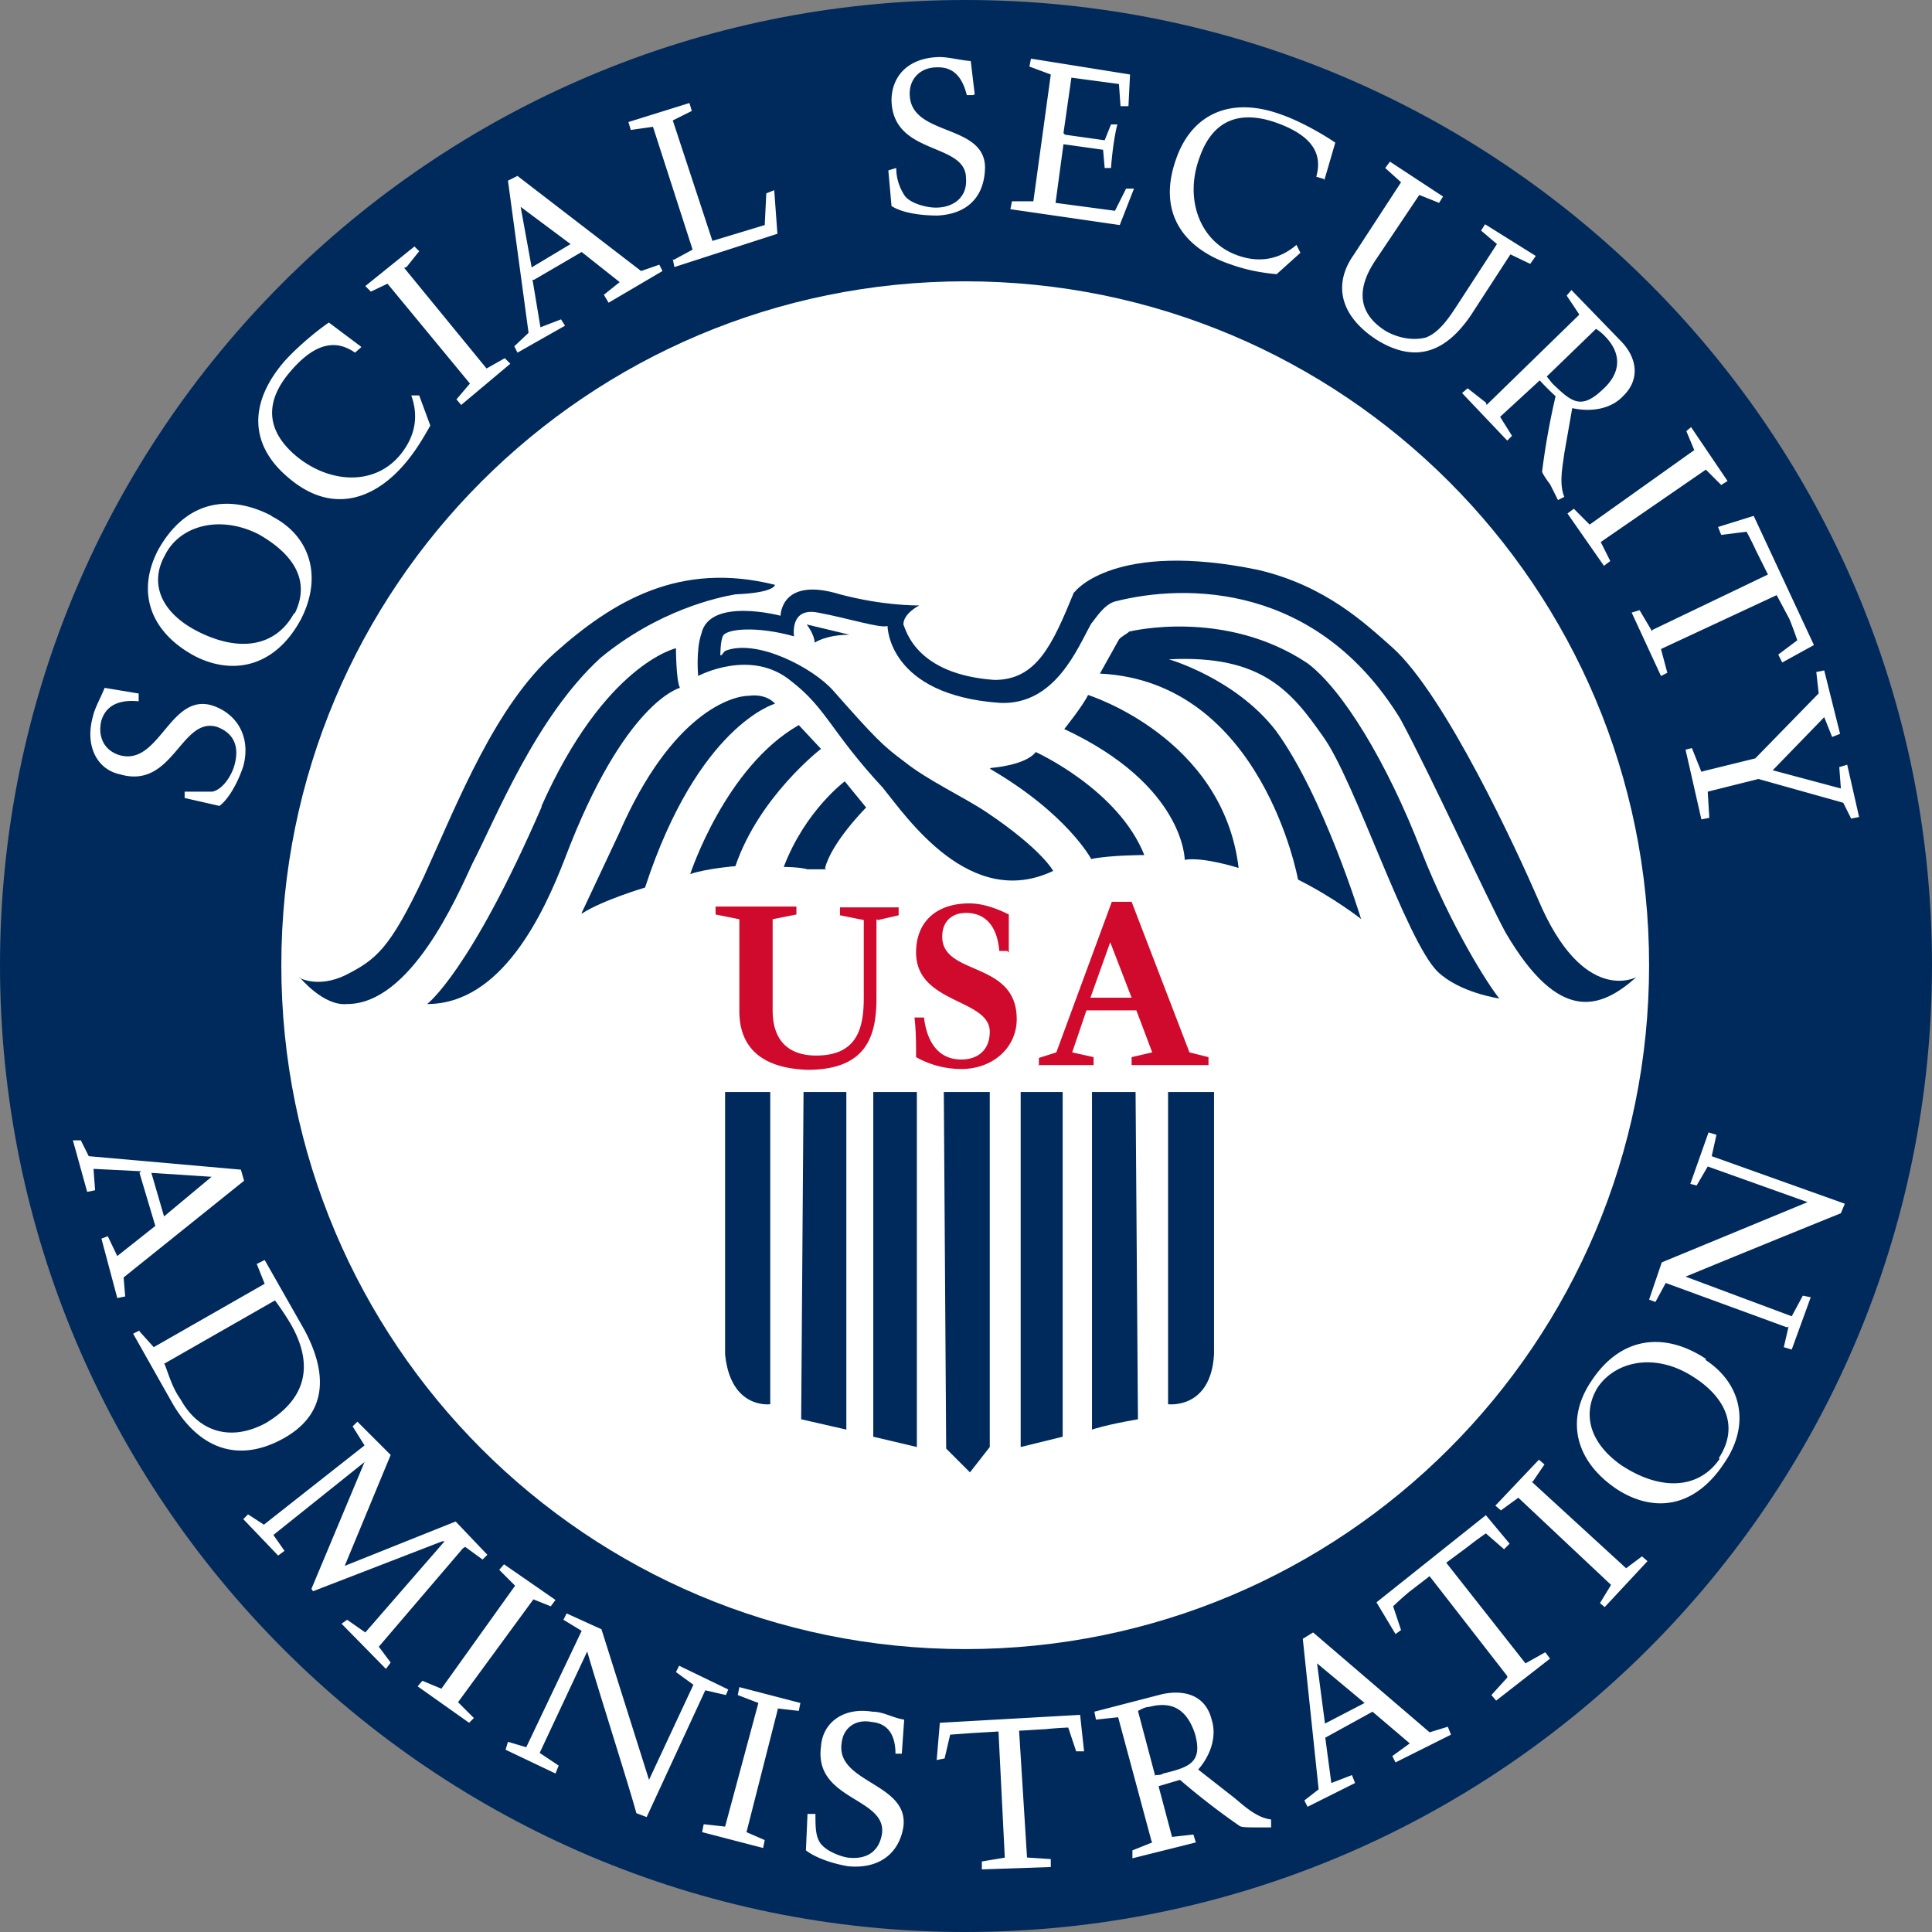 <svg xmlns="http://www.w3.org/2000/svg" version="1.2" height="243.8" width="243.8"><rect width="100%" height="100%" fill="#808080" stroke="none"/><path d="M243.8 121.8c0 67.3-54.7 122-122 122S0 189 0 121.8 54.5 0 121.8 0s122 54.5 122 121.8" vector-effect="non-scaling-stroke" fill="#002a5c" fill-rule="evenodd"/><path d="M208.1 121.8c0 47.7-38.6 86.3-86.3 86.3-47.7 0-86.3-38.6-86.3-86.3 0-47.7 38.6-86.3 86.3-86.3 47.7 0 86.3 38.6 86.3 86.3" vector-effect="non-scaling-stroke" fill="#fff" fill-rule="evenodd"/><path d="M17.5 87.5v1c-2-.2-4 .2-4.7 2.4-.5 2 .3 3.8 2.3 4.4 5 1.4 6.3-7.8 11.6-6.3 3.2 1 5 4 4 7.7-.6 1.8-1.7 4-3 5l-4.4-1v-.8h3.5c1.4-.3 2.5-2.2 2.8-3.4.6-2.2 0-4-2.3-4.8-4.5-1.2-5.5 8-12.2 6-2.8-.6-4.4-3.5-3.4-7.2.3-1.3 1-2.4 1.5-3.7l4.2.7zm16.7-22.4c5 2.5 6.5 7.7 3.8 13-3.2 6-8.5 7.2-13.4 4.7-5.6-3-7.4-8-4.7-13.3 3.4-6.2 8.8-7.3 14.4-4.4zm3 12.3c2.2-4.5-.7-7.8-4.6-10-5-2.5-10-1-11.8 2.7-2 3.6-.4 7.2 4 9.5 5.4 2.8 10 2 12.3-2.2zm8.4-33.6l-.8.7c-2-1.4-4.6-1.7-8 2.2-3.2 3.6-3.5 7.3.4 10.7 4.2 3.6 10 4 13.3 0 1.8-2.2 2.4-4.7 1.4-7.5h1l1.4 3.8c-1 1.8-2 3.4-3.2 4.8-4 4.7-9.4 6.4-14.8 1.7-4.7-4-5-9.2-.5-14.5 1.3-1.5 3.8-3.7 5.7-5l4 3zm5.4-10l10.4 12.7 2.3-1.3.7.7-6.2 5.2-.6-.7 1.7-2-10.4-12.6-2.1 1-.7-.7 6.2-5 .6.6-1.6 2zm16.2 1.5l1 6 2.6-1 .5.8-6 3.4-.4-.8 1.8-1.7-2.6-19.2 1.2-.6 15.6 12 2.3-.8.4.8-6.8 4-.6-1 2-1.6-4.8-3.8-6 3.5zm-.2-1.5l5-3-6.3-4.7 1.4 7.7zm18-1l2.4-1.3-5-15.5-2.8.4-.3-1L87 13l.3 1-2.4 1.2 5 15.2 6.6-2 .2-4 1-.4.4 5.5-13 4.2-.2-1zM122.8 12h-.8c-.5-2-1.5-3.6-3.8-3.5-2 0-3.5 1.4-3.4 3.5.2 5.2 9.3 3.6 9.5 9 0 3.6-2 6-6 6.2-2 0-4.4-.3-5.8-1.2l-.4-4.5 1-.3c0 1.5.5 2.6 1 3.4.6 1 2.7 1.6 4 1.6 2.2 0 4-1.3 3.8-3.7 0-4.6-9.2-2.8-9.4-9.8 0-3 2-5.4 6-5.5 1.3 0 2.6.4 4 .5l.5 4.2zm11.6 5l5 .7.8-2h.8c-.4 1.5-.7 4-.8 5.5h-.8l-.2-2.3-5-.7-1 7.4 7.5 1 1.4-2.8h1l-1.8 4.6-13.8-2 .2-1h2.7l2.2-16-2.7-1 .2-1 12.5 2-.2 4h-1l-.2-2.8-6-.8-1 7zm32.7 5.6l-1-.3c.7-2.5 0-5-5-6.8-4.5-1.6-8-.5-9.7 4.3-2 5.3 0 10.7 4.7 12.4 2.7 1 5.3.6 7.5-1.3l.5 1-3 2.7c-2.2-.2-4-.6-5.7-1.2-6-2-9.4-6.5-7-13.3 2-5.8 7-8 13.4-5.6 2 .7 4.8 2.2 6.7 3.5l-1.4 4.8zm23.5 9.5l-5 7.7c-3 4.4-6.8 6.3-12 3-4.8-3.2-5.2-7.2-2.8-10.6l6-9.2-2-1.8.6-.8 6.7 4.4-.5.8-2.5-1-5.5 8.2c-2.3 3.4-2.4 6.5 1 8.8 1.2.8 3.3 1.5 5.3 1 1.7-.6 3-2.6 3.8-3.8l5.2-8-2-1.7.5-.8 6.4 4-.7 1zm-3 19l11.7-11.4-1.6-2.4.6-.7 6.2 6.4c2 2 2.6 4.8.3 7-1.6 1.7-4.2 2-6.4 1.5l-1 5.7c-.2 1.6-.7 3.8 0 5.5l-.8.4-1-2c-.4-.5-1-1.4-1-1.6a92 92 0 011.7-9.5 32 32 0 01-2-2l-5 4.6 1.5 2.4-.6.6-5.7-6 .7-.6 2.3 1.8zm7.5-3.7l.8 1c2.4 2.3 3.6 3.4 6.4.7 2.2-2 2.4-4.4.3-6.6a6 6 0 00-1.2-1l-6.2 6zm20.4 11.7L202 68.4l1.2 2.4-.8.6-4.6-6.6.8-.6 2 2 13.2-9.4-1-2.4.6-.5 4.6 6.8-.8.5-2-2zm-7 20.4l14.6-7-1.5-3a40 40 0 00-1.2-2.4l-3.2.4-.4-1 4.5-1.4 7.6 16.3-4 2.2-.5-1 2.4-1.8a46.2 46.2 0 00-1-2.7l-1.6-3-14.6 6.8.8 3-.8.4-3.7-8 1-.3 1.6 2.7zm6.5 17.8l6.5-1.6 8-8.2-.3-2.7 1-.2 2 8-1 .4-1-2.5-6.5 6.7 8.6 2.3-.2-2.7 1-.3 1.5 6.6-1 .2-1-2-10.7-3-6.4 1.6.2 3.3-1 .2-2-8.8.8-.2 1.2 3zM17.8 147.8l-6-.3.2 2.7-1 .2-1.8-6.5h1l1 2 19.2 1.7.4 1.4-15.2 12.2.2 2.4-1 .2-2-7.5.8-.3 1.2 2.5 4.8-3.8-2-6.7zm1.3.2l1.6 5.5 6-5-7.7-.5zm-1.5 20l1.8 2 14-8-1-2.5 1-.5 5 8.8c2.7 5 3.3 10.4-2.6 13.7-6.3 3.5-11.2.7-14.2-4.7l-4.8-8.5.8-.4zm3.2 4.2c.6 1.6 1 3 2 4.4 2.2 4 6.2 5.4 10.7 3 5.4-3.2 6-7.6 3.2-12.5a35.6 35.6 0 00-2-3l-14 8zm37.6 23.2l-10.6 12.4 1.5 2-.6.8-5.6-5.7.7-.5 2.3 1.6 10-11.5h-.3l-16.3 6.3-.2-.3 6.7-16-11.5 9.2 1.4 2-.8.6-4.4-4.6.6-.6 2 1.3 12.7-10-1.5-2.4.6-.6 4.2 4.2-5.8 14 14-5.6 4 4.2-.6.6-2.2-1.6zm9 6.3l-9.6 13.1 2 2-.6.6-6.5-4.6.6-.7 2.4 1 9.3-13-2-2 .6-.7 6.5 4.5-.6.8-2.5-1zm-1 18.8l7-14.7-2.3-1.4.4-.8 4.4 2 6 19 5.6-12-2.2-1.6.4-.8 6.2 3-.3.7-2.6-.6-7.4 16-1.3-.5c-.7-2.7-5-16.2-6.2-20.4l-6 12.8 2.4 1.6-.4 1-6.3-3 .3-1 2.7.8zm31.8-5l-4 15.7 2.3 1-.2 1-7.7-2 .2-1 2.7.3 4.2-15.6-2.6-1 .2-1 7.7 2-.2 1-2.6-.3zm15.8 5.8h-1c0-2-.7-3.8-3-4-2-.4-3.6.7-3.8 2.7-.7 5 8.5 5 7.8 10.5-.5 3.3-3 5.4-7 5-1.8-.3-4-1-5.3-2l.2-4.6h1c0 1.3 0 2.5.4 3.3.5 1.2 2.5 2 3.6 2.2 2.3.3 4-.6 4.4-3 .6-4.6-8.6-4.2-7.7-11 .2-3 2.8-5 6.5-4.4 1.4 0 2.6.8 4 1l-.3 4.3zm12.8 13.2l-.8-16-3.4.2-2.7.2-.7 3-1 .2.4-4.7 17.7-1 .5 4.6h-1l-1-3a45.2 45.2 0 00-2.8.2l-3.4.2 1 16 3 .2v1l-8.7.3v-1l3-.5zm18.5-2.2l-4.2-15.6-2.8.3-.2-1 8.5-2.2c2.7-.6 5.5 0 6.3 3.2.7 2.2-.2 4.6-1.7 6.3l4.6 3.6c1.2 1 2.8 2.5 4.6 2.7v1h-2c-.8 0-1.8 0-2-.2a91 91 0 01-7.5-5.8l-2.7.8 1.7 6.4 2.7-.3.3 1-8 2v-1l2.5-1zm.5-8.3c.3 0 .7 0 1-.2 3.3-.8 5-1.4 4-5-1-3-2.8-4.2-5.8-3.4-.5 0-1 .3-1.4.5l2.2 8.3zm21.4-5l.8 6 2.6-1 .4 1-6 3-.4-.8 1.8-1.4-2-19 1.3-.8 14.7 12.6 2.3-.7.4 1-7 3.5-.4-.8 2.2-1.6-4.7-4-6 3.3zm0-1.5l5-2.6-6-5zm23-6l-9.8-12.6-2.6 2a40.2 40.2 0 00-2 1.8l1 3-.7.5-2.4-4 13.8-11 3 3.6-.7.7-2.3-2a45.4 45.4 0 00-2.3 1.7l-2.7 2 10 12.7 2.5-1.4.6.8-6.8 5.3-.6-.7 2-2.2zm3-24.6l12 11 2-1.5.7.6-5.4 5.8-.6-.5 1.4-2.3-11.7-11-2.2 1.6-.7-.6 5.5-5.8.7.6-1.5 2.2zm22-15.3c4.6 3 5.7 8.2 2.4 13-3.8 5.8-9 6.3-13.6 3.3-5.2-3.5-6.5-8.7-3.2-13.6 3.8-5.8 9.4-6.2 14.5-2.8zm1.7 12.4c2.8-4.3.4-8-3.3-10.3-4.7-3-9.7-2-12 1.4-2 3.3-1 7 3 9.8 5 3.3 9.8 3 12.4-.8zm8.6-16.5l-15.3-5.6-1.3 2.4-.8-.3 1.6-4.7 18.4-7.6-12.6-4.5-1.4 2.4-.8-.2 2.3-6.5 1 .3-.6 2.7 16.8 6-.5 1.2a3353.4 3353.4 0 00-19.6 8l13.4 5 1.4-2.6 1 .2-2.4 6.6-1-.3.6-2.6z" vector-effect="non-scaling-stroke" fill="#fff"/><path d="M37.8 123.4s2.3 1.3 5.7-.3c4-2 5.7-3.4 10-12.5 4.4-9.7 9-21.5 16.5-28.2 7.4-6.6 15.8-11.6 27.8-8.6 0 0 0 1-5 1.2-2.3.4-9.7 2-17 8-8.2 7.5-13.2 20.2-16.2 26-2 4.3-7.8 17.7-15.8 17.7-3 .3-6-3.4-6-3.4" vector-effect="non-scaling-stroke" fill="#002a5c" fill-rule="evenodd"/><path d="M68.3 101.8c8-18 17-20 17-20s0 4 .5 5c0 0-7 1.7-14.5 21.5-2.7 7-8 18.4-17.4 18.4 0 0 5.4-4 14.5-25m5 13.5l4.7-10c6.7-15.4 14.4-17.4 16.4-17.4 2.3-.3 3.3 1 3.3 1s-9.7 2.7-16.4 23.2c0 0-5.4 1.6-8 3.3m13.7-5s4.4-13.5 13.7-18.8l2.8 3s-7.8 6-10.8 14.8c0 0-3.7.3-5.7 1m17-.7c.8-3.3 5.2-7.7 5.2-7.7l-2.7-3.3s-5 3.7-7.7 10.8c0 0 2 0 3 .3h2.4zm21-12.7s4.3-.3 5.6-2c0 0 10.4 4.7 13.7 13 0 0-4.3 0-6.7.5 0 0-3-5.7-12.8-11.4m31.3 12.5s-4.4-1.4-6.7-1c0 0 0-9.4-15.2-16.5 0 0 2.4-3 3-4.3 0 0 17 5.3 19 21.8" vector-effect="non-scaling-stroke" fill="#002a5c" fill-rule="evenodd"/><path d="M171.8 116s-3.4-2.7-8-5c0 0-4.5-25-25-26l2.4-4.3c.3-.4 1-.7 1.3-1 0 0 12-3 22.5 4 4.4 3.3 10 12.4 14.4 23.8 3.7 9.4 8.4 16.8 9.8 18.5 0 0-5-.7-7.8-3.4-4-4-10.4-24-14.4-29.6-4-5.7-7.7-10.4-19.5-9.8 0 0 8.4 2.4 13.5 9 6 8.2 10.7 23.6 10.7 23.6" vector-effect="non-scaling-stroke" fill="#002a5c" fill-rule="evenodd"/><path d="M135.5 74.8c-2.7 6.6-4.7 11-10 11-10-.7-11.2-6.4-11.5-7 0-1.4 2-2.4 2-2.4-.7 0-4.7 0-10-1.4-7.5-2.3-7.5 2.7-7.5 2.7s-9-2.4-10 2.3c-.7 2-.4 5.3-.4 5.3s6.7-3.6 11.8.7c4.4 3.4 5 6.4 11.5 13.4 3 3.7 11 15.5 21.5 10.5 0 0-1.4-2.7-8.4-7.4-3-2-7.4-4-10.4-6.4-2.7-2-3.7-3-9-9-2.5-2.8-9.5-6.5-13.5-5-.4.2-.4.6-.7.6 0 0 0-1.7.3-2.4.4-1 4.4-1.3 9 0 0 0-.6-3.7 3-3 3.8.7 7.8 2 8.8 1.7 0 0 0 8.7 14.2 9.7 7 .3 9.8-7 11.5-10 .6-.7 1.6-2.4 3-2.8 9-2.3 25.5-2.3 36 14.8 4 7.4 10.7 22.2 13.3 27 6.8 11.6 12 9.6 16.5 5.6 0 0-6.7 3.7-12.4-9.8-2.6-6-11.7-25.8-18.4-31.8-3.4-3-8.4-7.8-17-9.8-18-3.7-23 2.7-23 2.7" vector-effect="non-scaling-stroke" fill="#002a5c" fill-rule="evenodd"/><path d="M101.8 78.8s1 1.3 1 2.3c0 0 1.4-1 4.4-1l-5.4-1.3m-10.3 59h5.7v39.4s-5 .7-5.7-6.3v-33zm61.7 0h-5.8v39.4s5.4.7 5.8-6.3v-33zm-51.8 0h5.4v42.6l-5.7-1.3zm9 0h5.3v44.8l-5.5-1.3v-43.5zm33 0h-5.6v42.6s1.7-.6 5.8-1.3l-.3-41.3zm-9.3 0h-5.3v44.8l5.3-1.3zm-15 0h5.8v44.8l-2.5 3.2-3-3z" vector-effect="non-scaling-stroke" fill="#002a5c" fill-rule="evenodd"/><path d="M110.6 116v10c0 4.8-1.3 9-8.7 9-6-.2-8.6-3-8.6-7.4V116l-3-.6v-1h10.2v1l-3 .6v11.5c0 3.6 1.8 5.7 5.5 5.7 5.2 0 6-3.5 6-7.3v-9.8l-3-.6v-1h7.4v1l-2.6.6zm16.5 4h-1c-.2-2.5-1.3-4.8-4.2-4.8-1.7 0-3 1-3 3 0 5 9.4 3 9.4 10.4 0 3.6-3 6.3-7 6.3a11.7 11.7 0 01-5.7-1.5c0-1.6 0-3.3-.2-5h1.2c.3 2.6 1.5 5.3 4.7 5.3 2.2 0 3.6-1.3 3.6-3.5 0-4.2-9.3-3.5-9.3-10 0-4 2.7-6.2 6.7-6.2 1.7 0 3.4.6 5 1.4v4.8zm4 14.5v-1l2.2-.7 7-19h2.5l7.3 19 2.4.6v1h-9.7v-1l2.6-.6-2-5.3h-6.3l-1.8 5.3 2.7.6v1h-7zm6.5-8.6h5.2l-2.7-7z" vector-effect="non-scaling-stroke" fill="#cf0a2c"/></svg>